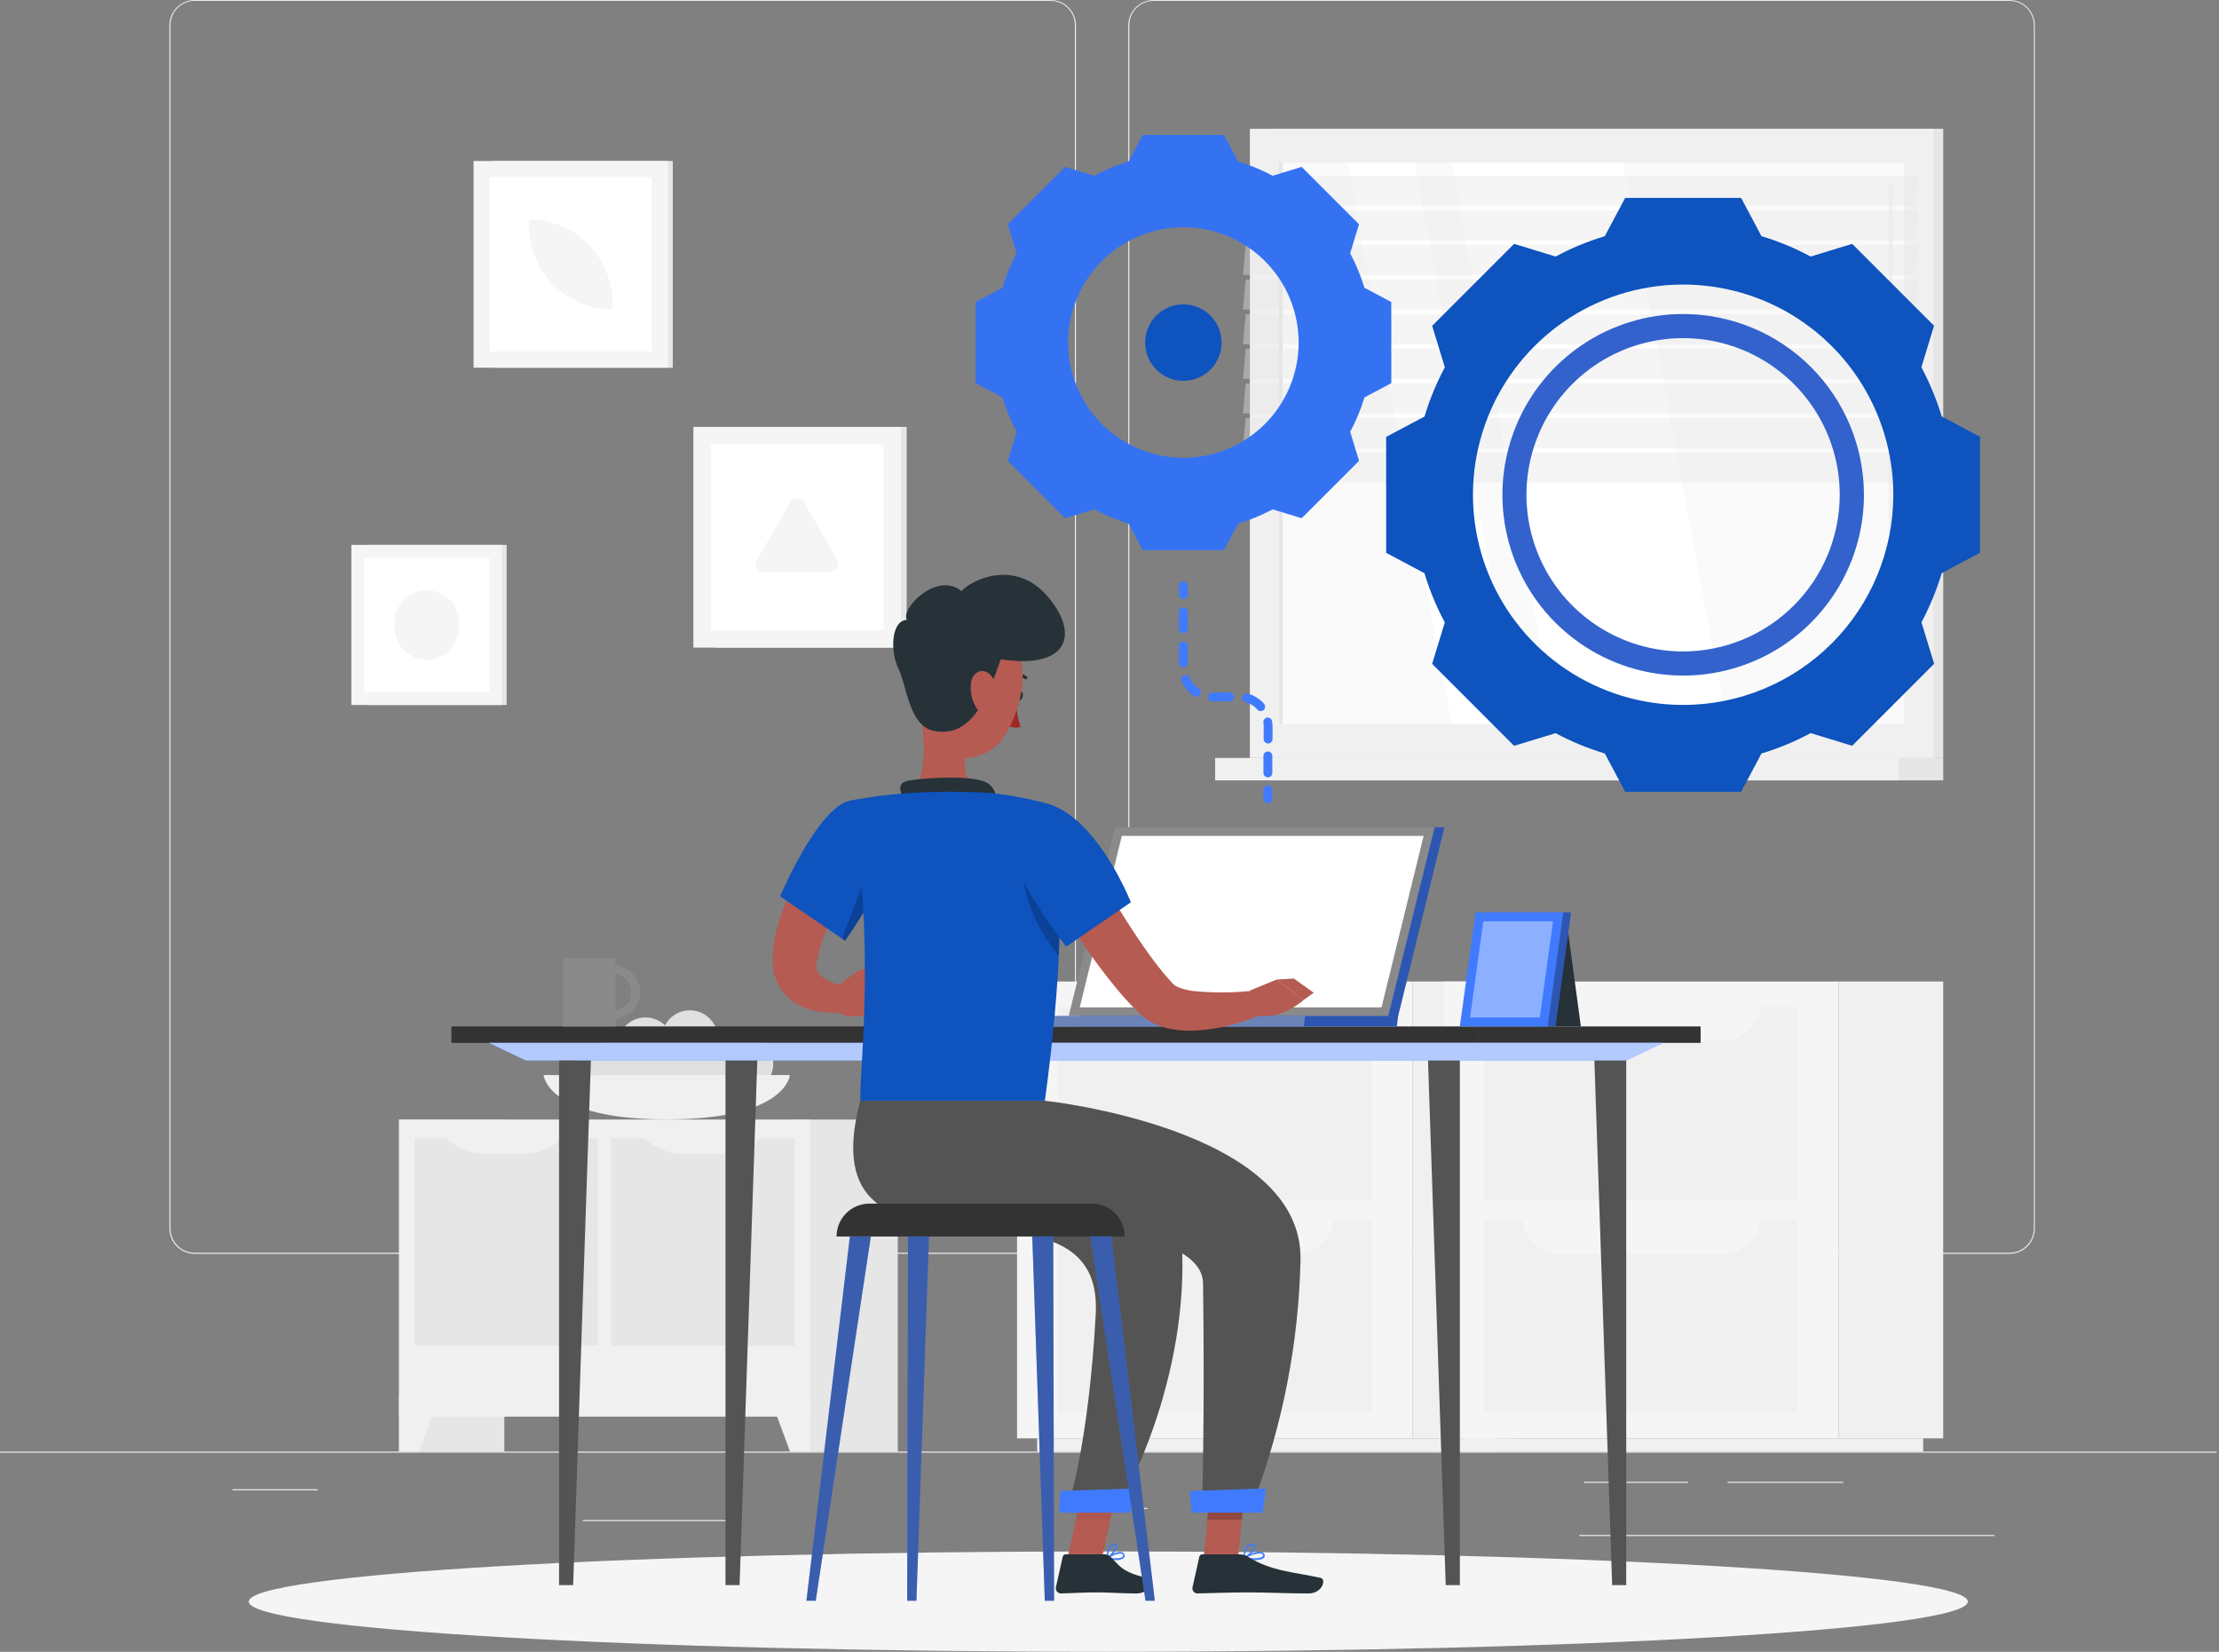 <svg width="571" height="425" viewBox="0 0 571 425" fill="none" xmlns="http://www.w3.org/2000/svg">
<rect x="0" y="0" width="571" height="425" fill="#808080" stroke="none"/>
<g clip-path="url(#clip0_498_1841)">
<path d="M570.378 373.483H0V373.769H570.378V373.483Z" fill="#EBEBEB"/>
<path d="M187.757 391.074H149.975V391.359H187.757V391.074Z" fill="#EBEBEB"/>
<path d="M295.273 387.982H285.36V388.268H295.273V387.982Z" fill="#EBEBEB"/>
<path d="M81.735 383.168H59.844V383.454H81.735V383.168Z" fill="#EBEBEB"/>
<path d="M474.304 381.252H444.553V381.537H474.304V381.252Z" fill="#EBEBEB"/>
<path d="M434.389 381.252H407.649V381.537H434.389V381.252Z" fill="#EBEBEB"/>
<path d="M513.237 394.941H406.371V395.226H513.237V394.941Z" fill="#EBEBEB"/>
<path d="M270.359 322.606H50.091C48.365 322.603 46.711 321.915 45.492 320.694C44.273 319.473 43.588 317.818 43.588 316.092V6.457C43.603 4.741 44.295 3.101 45.512 1.892C46.73 0.683 48.375 0.003 50.091 0H270.359C272.087 0 273.744 0.686 274.965 1.908C276.187 3.129 276.873 4.786 276.873 6.514V316.092C276.873 317.82 276.187 319.476 274.965 320.698C273.744 321.92 272.087 322.606 270.359 322.606ZM50.091 0.228C48.441 0.231 46.859 0.889 45.694 2.056C44.528 3.224 43.874 4.807 43.874 6.457V316.092C43.874 317.742 44.528 319.325 45.694 320.492C46.859 321.66 48.441 322.318 50.091 322.321H270.359C272.01 322.318 273.593 321.66 274.76 320.493C275.928 319.326 276.585 317.743 276.588 316.092V6.457C276.585 4.806 275.928 3.223 274.76 2.056C273.593 0.888 272.01 0.231 270.359 0.228H50.091Z" fill="#EBEBEB"/>
<path d="M517.116 322.606H296.836C295.11 322.603 293.455 321.916 292.234 320.695C291.013 319.474 290.326 317.819 290.323 316.092V6.457C290.341 4.74 291.035 3.1 292.254 1.891C293.473 0.682 295.12 0.003 296.836 0H517.116C518.83 0.006 520.473 0.687 521.688 1.896C522.903 3.104 523.592 4.743 523.607 6.457V316.092C523.607 317.816 522.924 319.469 521.708 320.69C520.491 321.911 518.84 322.6 517.116 322.606ZM296.836 0.228C295.185 0.231 293.603 0.888 292.436 2.056C291.268 3.223 290.611 4.806 290.608 6.457V316.092C290.611 317.743 291.268 319.326 292.436 320.493C293.603 321.66 295.185 322.318 296.836 322.321H517.116C518.767 322.318 520.35 321.66 521.517 320.493C522.685 319.326 523.342 317.743 523.345 316.092V6.457C523.342 4.806 522.685 3.223 521.517 2.056C520.35 0.888 518.767 0.231 517.116 0.228H296.836Z" fill="#EBEBEB"/>
<path d="M363.445 370.084H390.31V252.541H363.445V370.084Z" fill="#F0F0F0"/>
<path d="M266.88 373.483H385.165V370.084H266.88V373.483Z" fill="#F0F0F0"/>
<path d="M363.445 252.541H261.712V370.084H363.445V252.541Z" fill="#F5F5F5"/>
<path d="M352.881 259.134H272.275V308.689H352.881V259.134Z" fill="#F0F0F0"/>
<path d="M352.881 313.936H272.275V363.49H352.881V313.936Z" fill="#F0F0F0"/>
<path d="M333.477 267.77H291.691C290.384 267.771 289.09 267.514 287.883 267.014C286.676 266.514 285.58 265.78 284.658 264.854C283.735 263.929 283.005 262.83 282.509 261.621C282.013 260.412 281.76 259.117 281.766 257.811H343.367C343.373 259.115 343.122 260.407 342.628 261.613C342.134 262.82 341.406 263.917 340.488 264.842C339.569 265.767 338.477 266.502 337.274 267.004C336.071 267.507 334.78 267.767 333.477 267.77Z" fill="#F5F5F5"/>
<path d="M333.477 322.572H291.691C289.062 322.572 286.541 321.527 284.682 319.668C282.823 317.809 281.778 315.287 281.778 312.658H343.379C343.379 315.286 342.336 317.805 340.48 319.664C338.623 321.523 336.105 322.569 333.477 322.572Z" fill="#F5F5F5"/>
<path d="M473.163 370.084H500.028V252.541H473.163V370.084Z" fill="#F0F0F0"/>
<path d="M376.587 373.483H494.872V370.084H376.587V373.483Z" fill="#F0F0F0"/>
<path d="M473.162 252.541H371.43V370.084H473.162V252.541Z" fill="#F5F5F5"/>
<path d="M462.599 259.134H381.993V308.689H462.599V259.134Z" fill="#F0F0F0"/>
<path d="M462.599 313.936H381.993V363.49H462.599V313.936Z" fill="#F0F0F0"/>
<path d="M443.184 267.77H401.398C398.769 267.77 396.247 266.725 394.388 264.866C392.529 263.007 391.485 260.486 391.485 257.856H453.086C453.086 260.484 452.043 263.003 450.186 264.862C448.33 266.721 445.811 267.767 443.184 267.77Z" fill="#F5F5F5"/>
<path d="M443.184 322.572H401.398C398.769 322.572 396.247 321.527 394.388 319.668C392.529 317.809 391.485 315.287 391.485 312.658H453.086C453.086 315.286 452.043 317.805 450.186 319.664C448.33 321.523 445.811 322.569 443.184 322.572Z" fill="#F5F5F5"/>
<path d="M127.103 94.614H173.121V41.421H127.103V94.614Z" fill="#E6E6E6"/>
<path d="M121.856 94.614H171.889V41.421H121.856V94.614Z" fill="#F5F5F5"/>
<path d="M167.691 90.428V45.619H126.042V90.428H167.691Z" fill="white"/>
<path d="M157.607 79.568V77.936C157.604 72.246 155.342 66.79 151.318 62.767C147.295 58.743 141.839 56.482 136.149 56.479V58.11C136.149 63.801 138.41 69.259 142.434 73.283C146.458 77.307 151.916 79.568 157.607 79.568Z" fill="#F5F5F5"/>
<path d="M326.986 195.012H500.039V33.139H326.986V195.012Z" fill="#E6E6E6"/>
<path d="M321.625 195.012H497.53V33.139H321.625V195.012Z" fill="#F0F0F0"/>
<path d="M326.986 200.784H500.039V195.012H326.986V200.784Z" fill="#E6E6E6"/>
<path d="M312.681 200.784H488.586V195.012H312.681V200.784Z" fill="#F0F0F0"/>
<path d="M490.012 186.32V41.831H329.119V186.32H490.012Z" fill="#FAFAFA"/>
<path d="M444.393 186.331L417.596 41.831H373.449L400.246 186.331H444.393Z" fill="white"/>
<path d="M486.544 137.301C486.696 137.29 486.838 137.219 486.938 137.103C487.039 136.988 487.09 136.838 487.08 136.685V47.49C487.08 47.347 487.024 47.211 486.923 47.111C486.823 47.01 486.686 46.953 486.544 46.953C486.402 46.953 486.266 47.01 486.165 47.111C486.064 47.211 486.008 47.347 486.008 47.49V136.685C485.999 136.838 486.049 136.988 486.15 137.103C486.25 137.219 486.392 137.29 486.544 137.301Z" fill="#F0F0F0"/>
<path d="M390.754 186.331L363.969 41.831H346.755L373.54 186.331H390.754Z" fill="white"/>
<path d="M330.077 186.32V41.831H329.119V186.32H330.077Z" fill="#E6E6E6"/>
<path opacity="0.4" d="M319.846 52.954H492.887L493.583 45.22H320.53L319.846 52.954Z" fill="#E6E6E6"/>
<path opacity="0.4" d="M319.846 61.863H492.887L493.583 54.117H320.53L319.846 61.863Z" fill="#E6E6E6"/>
<path opacity="0.4" d="M319.846 70.761H492.887L493.583 63.027H320.53L319.846 70.761Z" fill="#E6E6E6"/>
<path opacity="0.4" d="M319.846 79.67H492.887L493.583 71.925H320.53L319.846 79.67Z" fill="#E6E6E6"/>
<path opacity="0.4" d="M319.846 88.568H492.887L493.583 80.834H320.53L319.846 88.568Z" fill="#E6E6E6"/>
<path opacity="0.4" d="M319.846 97.478H492.887L493.583 89.732H320.53L319.846 97.478Z" fill="#E6E6E6"/>
<path opacity="0.4" d="M319.846 106.375H492.887L493.583 98.641H320.53L319.846 106.375Z" fill="#E6E6E6"/>
<path opacity="0.4" d="M319.846 115.285H492.887L493.583 107.539H320.53L319.846 115.285Z" fill="#E6E6E6"/>
<path opacity="0.4" d="M319.846 124.183H492.887L493.583 116.448H320.53L319.846 124.183Z" fill="#E6E6E6"/>
<path d="M94.477 181.392H130.377V140.199H94.477V181.392Z" fill="#E6E6E6"/>
<path d="M90.416 181.392H129.168V140.199H90.416V181.392Z" fill="#F5F5F5"/>
<path d="M125.928 178.14V143.439H93.668V178.14H125.928Z" fill="white"/>
<path d="M118.103 161.428V160.162C118.103 159.071 117.887 157.99 117.469 156.981C117.051 155.973 116.438 155.057 115.666 154.286C114.894 153.514 113.977 152.903 112.968 152.486C111.959 152.07 110.878 151.856 109.786 151.857C107.592 151.869 105.491 152.75 103.944 154.306C102.396 155.862 101.527 157.967 101.527 160.162V161.428C101.527 163.631 102.402 165.743 103.96 167.301C105.517 168.858 107.63 169.733 109.832 169.733C112.029 169.724 114.132 168.845 115.682 167.289C117.232 165.732 118.103 163.625 118.103 161.428Z" fill="#F5F5F5"/>
<path d="M184.015 166.63H233.307V109.843H184.015V166.63Z" fill="#E6E6E6"/>
<path d="M178.426 166.63H231.836V109.843H178.426V166.63Z" fill="#F5F5F5"/>
<path d="M227.364 162.17V114.338H182.898V162.17H227.364Z" fill="white"/>
<path d="M206.99 129.373L215.432 143.998C215.62 144.324 215.719 144.694 215.719 145.07C215.719 145.447 215.62 145.817 215.431 146.143C215.243 146.469 214.972 146.74 214.645 146.928C214.319 147.116 213.949 147.215 213.572 147.215H196.689C196.313 147.215 195.942 147.116 195.616 146.928C195.29 146.74 195.019 146.469 194.83 146.143C194.642 145.817 194.543 145.447 194.542 145.07C194.542 144.694 194.641 144.324 194.83 143.998L203.271 129.373C203.462 129.049 203.733 128.78 204.059 128.593C204.386 128.407 204.755 128.308 205.131 128.308C205.507 128.308 205.876 128.407 206.202 128.593C206.528 128.78 206.8 129.049 206.99 129.373Z" fill="#F5F5F5"/>
<path d="M102.691 373.472H129.784V288.052H102.691V373.472Z" fill="#E6E6E6"/>
<path d="M107.836 373.483H102.691V358.848H113.232L107.836 373.483Z" fill="#F0F0F0"/>
<path d="M203.933 373.472H231.026V288.052H203.933V373.472Z" fill="#E6E6E6"/>
<path d="M102.702 364.494H208.428V288.052H102.702V364.494Z" fill="#F0F0F0"/>
<path d="M106.684 292.855V346.208H153.831V292.855H106.684Z" fill="#E6E6E6"/>
<path d="M157.288 292.855V346.208H204.435V292.855H157.288Z" fill="#E6E6E6"/>
<path d="M176.201 296.95H185.521C187.523 296.956 189.505 296.555 191.346 295.77C193.188 294.986 194.851 293.835 196.233 292.387H165.433C166.821 293.843 168.493 294.999 170.345 295.783C172.197 296.568 174.19 296.965 176.201 296.95Z" fill="#F0F0F0"/>
<path d="M125.118 296.95H134.45C136.451 296.956 138.433 296.554 140.274 295.769C142.116 294.985 143.778 293.834 145.161 292.387H114.361C115.749 293.84 117.419 294.995 119.268 295.779C121.118 296.564 123.109 296.962 125.118 296.95Z" fill="#F0F0F0"/>
<path d="M203.283 373.483H208.428V358.848H197.887L203.283 373.483Z" fill="#F0F0F0"/>
<path d="M175.391 276.611C175.389 277.773 175.732 278.91 176.376 279.878C177.02 280.845 177.937 281.6 179.01 282.046C180.083 282.493 181.265 282.611 182.405 282.385C183.546 282.16 184.593 281.601 185.416 280.78C186.239 279.959 186.8 278.912 187.027 277.772C187.255 276.632 187.139 275.45 186.695 274.376C186.25 273.302 185.497 272.384 184.531 271.738C183.565 271.092 182.428 270.747 181.266 270.747C179.711 270.75 178.22 271.368 177.119 272.467C176.018 273.566 175.397 275.055 175.391 276.611Z" fill="#E0E0E0"/>
<path d="M183.924 278.664C187.162 278.664 189.787 276.039 189.787 272.8C189.787 269.562 187.162 266.937 183.924 266.937C180.685 266.937 178.06 269.562 178.06 272.8C178.06 276.039 180.685 278.664 183.924 278.664Z" fill="#E0E0E0"/>
<path d="M146.017 277.557C146.017 278.717 146.36 279.851 147.005 280.815C147.649 281.779 148.565 282.531 149.636 282.974C150.708 283.418 151.887 283.534 153.024 283.308C154.161 283.082 155.206 282.523 156.026 281.703C156.846 280.883 157.405 279.839 157.631 278.701C157.857 277.564 157.741 276.385 157.297 275.313C156.853 274.242 156.102 273.326 155.138 272.682C154.173 272.038 153.04 271.694 151.88 271.694C150.325 271.694 148.834 272.312 147.734 273.411C146.634 274.511 146.017 276.002 146.017 277.557Z" fill="#E0E0E0"/>
<path d="M191.772 280.957C195.748 280.957 198.971 277.734 198.971 273.759C198.971 269.783 195.748 266.56 191.772 266.56C187.797 266.56 184.574 269.783 184.574 273.759C184.574 277.734 187.797 280.957 191.772 280.957Z" fill="#E0E0E0"/>
<path d="M170.314 267.131C170.312 268.555 170.732 269.948 171.522 271.133C172.312 272.318 173.435 273.243 174.75 273.789C176.065 274.336 177.513 274.48 178.91 274.203C180.307 273.927 181.591 273.242 182.598 272.236C183.606 271.23 184.293 269.947 184.572 268.551C184.85 267.154 184.708 265.706 184.164 264.39C183.619 263.074 182.697 261.949 181.513 261.158C180.329 260.366 178.937 259.944 177.513 259.944C175.606 259.947 173.779 260.705 172.43 262.052C171.081 263.398 170.32 265.225 170.314 267.131Z" fill="#E0E0E0"/>
<path d="M158.907 268.967C158.905 270.392 159.325 271.784 160.115 272.97C160.904 274.155 162.028 275.079 163.343 275.626C164.658 276.172 166.106 276.317 167.503 276.04C168.9 275.764 170.183 275.079 171.191 274.073C172.199 273.066 172.886 271.784 173.164 270.387C173.443 268.991 173.301 267.543 172.757 266.227C172.212 264.911 171.29 263.786 170.106 262.995C168.922 262.203 167.53 261.781 166.105 261.781C164.198 261.781 162.369 262.537 161.02 263.885C159.67 265.232 158.91 267.06 158.907 268.967Z" fill="#E0E0E0"/>
<path d="M163.733 274.774C163.733 276.128 164.134 277.451 164.886 278.576C165.639 279.702 166.707 280.579 167.958 281.097C169.209 281.615 170.585 281.751 171.913 281.487C173.24 281.223 174.46 280.571 175.417 279.614C176.374 278.656 177.026 277.437 177.29 276.109C177.555 274.781 177.419 273.405 176.901 272.155C176.383 270.904 175.506 269.835 174.38 269.083C173.254 268.331 171.931 267.929 170.577 267.929C168.762 267.929 167.021 268.65 165.738 269.934C164.454 271.218 163.733 272.959 163.733 274.774Z" fill="#E0E0E0"/>
<path d="M151.823 274.329C151.823 275.791 152.257 277.22 153.069 278.436C153.881 279.651 155.036 280.599 156.387 281.158C157.737 281.718 159.224 281.864 160.657 281.579C162.091 281.294 163.409 280.59 164.442 279.556C165.476 278.522 166.18 277.205 166.465 275.771C166.751 274.337 166.604 272.851 166.045 271.5C165.485 270.149 164.538 268.995 163.322 268.183C162.107 267.37 160.677 266.937 159.215 266.937C157.255 266.937 155.375 267.716 153.988 269.102C152.602 270.488 151.823 272.368 151.823 274.329Z" fill="#E0E0E0"/>
<path d="M203.248 276.611C203.248 276.611 202.45 288.018 171.57 288.018C140.689 288.018 139.879 276.611 139.879 276.611H203.248Z" fill="#F0F0F0"/>
<path d="M285.189 425C407.344 425 506.37 419.218 506.37 412.087C506.37 404.955 407.344 399.173 285.189 399.173C163.034 399.173 64.008 404.955 64.008 412.087C64.008 419.218 163.034 425 285.189 425Z" fill="#F5F5F5"/>
<path d="M351.091 74.035C350.163 70.97 348.933 68.004 347.417 65.183L349.699 57.711L334.949 42.95L327.477 45.231C324.655 43.716 321.69 42.485 318.625 41.558L314.952 34.713H294.076L290.414 41.558C287.348 42.483 284.382 43.714 281.562 45.231L274.09 42.95L259.328 57.711L261.61 65.183C260.103 68.007 258.877 70.972 257.948 74.035L251.046 77.708V98.584L257.948 102.246C258.875 105.31 260.101 108.275 261.61 111.098L259.328 118.57L274.09 133.332L281.562 131.05C284.385 132.559 287.35 133.785 290.414 134.712L294.076 141.556H314.952L318.625 134.712C321.688 133.783 324.653 132.557 327.477 131.05L334.949 133.332L349.71 118.57L347.429 111.098C348.946 108.278 350.177 105.312 351.102 102.246L358.004 98.584V77.708L351.091 74.035ZM304.514 117.794C298.647 117.794 292.913 116.055 288.036 112.796C283.158 109.537 279.357 104.905 277.112 99.485C274.867 94.066 274.279 88.102 275.424 82.349C276.568 76.595 279.393 71.31 283.541 67.162C287.689 63.014 292.974 60.19 298.727 59.045C304.481 57.901 310.444 58.488 315.864 60.733C321.283 62.978 325.916 66.779 329.175 71.657C332.434 76.534 334.173 82.269 334.173 88.135C334.173 96.001 331.048 103.545 325.486 109.107C319.924 114.67 312.38 117.794 304.514 117.794Z" fill="#407BFF"/>
<path opacity="0.2" d="M351.091 74.035C350.163 70.97 348.933 68.004 347.417 65.183L349.699 57.711L334.949 42.95L327.477 45.231C324.655 43.716 321.69 42.485 318.625 41.558L314.952 34.713H294.076L290.414 41.558C287.348 42.483 284.382 43.714 281.562 45.231L274.09 42.95L259.328 57.711L261.61 65.183C260.103 68.007 258.877 70.972 257.948 74.035L251.046 77.708V98.584L257.948 102.246C258.875 105.31 260.101 108.275 261.61 111.098L259.328 118.57L274.09 133.332L281.562 131.05C284.385 132.559 287.35 133.785 290.414 134.712L294.076 141.556H314.952L318.625 134.712C321.688 133.783 324.653 132.557 327.477 131.05L334.949 133.332L349.71 118.57L347.429 111.098C348.946 108.278 350.177 105.312 351.102 102.246L358.004 98.584V77.708L351.091 74.035ZM304.514 117.794C298.647 117.794 292.913 116.055 288.036 112.796C283.158 109.537 279.357 104.905 277.112 99.485C274.867 94.066 274.279 88.102 275.424 82.349C276.568 76.595 279.393 71.31 283.541 67.162C287.689 63.014 292.974 60.19 298.727 59.045C304.481 57.901 310.444 58.488 315.864 60.733C321.283 62.978 325.916 66.779 329.175 71.657C332.434 76.534 334.173 82.269 334.173 88.135C334.173 96.001 331.048 103.545 325.486 109.107C319.924 114.67 312.38 117.794 304.514 117.794Z" fill="#0E53BE"/>
<path d="M304.514 78.313C302.569 78.313 300.667 78.89 299.05 79.97C297.433 81.051 296.173 82.586 295.429 84.383C294.684 86.18 294.49 88.157 294.869 90.065C295.249 91.972 296.185 93.724 297.56 95.099C298.935 96.475 300.688 97.411 302.595 97.791C304.503 98.17 306.48 97.975 308.277 97.231C310.073 96.487 311.609 95.226 312.69 93.609C313.77 91.992 314.347 90.091 314.347 88.146C314.347 85.538 313.311 83.037 311.467 81.193C309.623 79.349 307.121 78.313 304.514 78.313Z" fill="#0E53BE"/>
<path d="M499.651 107.151C498.325 102.769 496.571 98.528 494.415 94.489L497.677 83.811L476.608 62.742L465.919 66.016C461.894 63.834 457.655 62.076 453.268 60.768L448.032 50.912H418.201L412.953 60.768C408.568 62.08 404.329 63.838 400.303 66.016L389.625 62.742L368.532 83.834L371.795 94.512C369.629 98.546 367.875 102.788 366.559 107.174L356.691 112.41V142.241L366.548 147.488C367.861 151.871 369.616 156.11 371.784 160.139L368.521 170.805L389.614 191.898L400.291 188.635C404.322 190.806 408.565 192.557 412.953 193.86L418.201 203.728H448.032L453.268 193.871C457.651 192.554 461.89 190.796 465.919 188.624L476.608 191.887L497.7 170.794L494.438 160.116C496.588 156.082 498.335 151.844 499.651 147.466L509.507 142.218V112.387L499.651 107.151ZM433.111 181.38C422.414 181.38 411.958 178.208 403.064 172.266C394.17 166.323 387.238 157.876 383.144 147.994C379.051 138.111 377.98 127.237 380.067 116.746C382.153 106.255 387.304 96.618 394.868 89.054C402.432 81.491 412.068 76.34 422.56 74.253C433.051 72.166 443.925 73.237 453.807 77.331C463.69 81.424 472.136 88.356 478.079 97.25C484.022 106.144 487.194 116.6 487.194 127.297C487.194 134.399 485.795 141.432 483.077 147.994C480.359 154.555 476.375 160.517 471.353 165.54C466.331 170.562 460.369 174.545 453.807 177.263C447.246 179.981 440.213 181.38 433.111 181.38Z" fill="#0E53BE"/>
<path d="M433.111 80.8C423.913 80.802 414.922 83.532 407.275 88.643C399.628 93.755 393.669 101.02 390.151 109.518C386.632 118.017 385.713 127.368 387.509 136.389C389.305 145.41 393.735 153.696 400.24 160.199C406.745 166.702 415.032 171.131 424.053 172.924C433.075 174.718 442.425 173.796 450.923 170.276C459.421 166.755 466.684 160.794 471.794 153.146C476.904 145.498 479.631 136.506 479.631 127.308C479.616 114.976 474.71 103.154 465.988 94.434C457.267 85.715 445.443 80.812 433.111 80.8ZM433.111 167.623C425.137 167.625 417.342 165.262 410.71 160.834C404.079 156.406 398.91 150.11 395.857 142.744C392.804 135.378 392.004 127.271 393.559 119.45C395.113 111.629 398.951 104.445 404.589 98.806C410.227 93.167 417.41 89.326 425.23 87.769C433.051 86.213 441.157 87.011 448.525 90.062C455.892 93.113 462.189 98.28 466.619 104.91C471.049 111.54 473.414 119.334 473.414 127.308C473.402 137.995 469.152 148.24 461.597 155.798C454.041 163.355 443.797 167.608 433.111 167.623Z" fill="#407BFF"/>
<path opacity="0.2" d="M433.111 80.8C423.913 80.802 414.922 83.532 407.275 88.643C399.628 93.755 393.669 101.02 390.151 109.518C386.632 118.017 385.713 127.368 387.509 136.389C389.305 145.41 393.735 153.696 400.24 160.199C406.745 166.702 415.032 171.131 424.053 172.924C433.075 174.718 442.425 173.796 450.923 170.276C459.421 166.755 466.684 160.794 471.794 153.146C476.904 145.498 479.631 136.506 479.631 127.308C479.616 114.976 474.71 103.154 465.988 94.434C457.267 85.715 445.443 80.812 433.111 80.8ZM433.111 167.623C425.137 167.625 417.342 165.262 410.71 160.834C404.079 156.406 398.91 150.11 395.857 142.744C392.804 135.378 392.004 127.271 393.559 119.45C395.113 111.629 398.951 104.445 404.589 98.806C410.227 93.167 417.41 89.326 425.23 87.769C433.051 86.213 441.157 87.011 448.525 90.062C455.892 93.113 462.189 98.28 466.619 104.91C471.049 111.54 473.414 119.334 473.414 127.308C473.402 137.995 469.152 148.24 461.597 155.798C454.041 163.355 443.797 167.608 433.111 167.623Z" fill="black"/>
<path d="M326.256 206.659C325.953 206.659 325.663 206.539 325.449 206.325C325.235 206.111 325.115 205.821 325.115 205.519V203.237C325.115 202.935 325.235 202.644 325.449 202.43C325.663 202.217 325.953 202.096 326.256 202.096C326.559 202.096 326.849 202.217 327.063 202.43C327.277 202.644 327.397 202.935 327.397 203.237V205.519C327.397 205.821 327.277 206.111 327.063 206.325C326.849 206.539 326.559 206.659 326.256 206.659Z" fill="#407BFF"/>
<path d="M308.495 177.182C307.447 176.509 306.628 175.535 306.145 174.387C306.025 174.109 305.8 173.89 305.519 173.777C305.237 173.665 304.923 173.669 304.645 173.788C304.366 173.908 304.147 174.133 304.035 174.414C303.922 174.696 303.926 175.01 304.046 175.289C304.716 176.847 305.831 178.172 307.251 179.099C307.435 179.217 307.649 179.281 307.867 179.281C308.114 179.283 308.355 179.205 308.554 179.058C308.752 178.911 308.898 178.704 308.969 178.467C309.04 178.231 309.032 177.977 308.946 177.746C308.861 177.514 308.702 177.316 308.495 177.182Z" fill="#407BFF"/>
<path d="M304.513 162.934C304.816 162.934 305.106 162.814 305.32 162.6C305.534 162.386 305.654 162.096 305.654 161.793V157.424C305.654 157.122 305.534 156.832 305.32 156.618C305.106 156.404 304.816 156.284 304.513 156.284C304.211 156.284 303.921 156.404 303.707 156.618C303.493 156.832 303.373 157.122 303.373 157.424V161.793C303.373 162.096 303.493 162.386 303.707 162.6C303.921 162.814 304.211 162.934 304.513 162.934Z" fill="#407BFF"/>
<path d="M316.388 178.186H312.008C311.705 178.186 311.415 178.306 311.201 178.52C310.987 178.734 310.867 179.024 310.867 179.327C310.867 179.629 310.987 179.92 311.201 180.133C311.415 180.347 311.705 180.468 312.008 180.468H316.388C316.691 180.468 316.981 180.347 317.195 180.133C317.409 179.92 317.529 179.629 317.529 179.327C317.529 179.024 317.409 178.734 317.195 178.52C316.981 178.306 316.691 178.186 316.388 178.186Z" fill="#407BFF"/>
<path d="M305.654 170.543V166.174C305.654 165.871 305.534 165.581 305.32 165.367C305.106 165.153 304.816 165.033 304.513 165.033C304.211 165.033 303.921 165.153 303.707 165.367C303.493 165.581 303.373 165.871 303.373 166.174V170.543C303.373 170.846 303.493 171.136 303.707 171.35C303.921 171.564 304.211 171.684 304.513 171.684C304.816 171.684 305.106 171.564 305.32 171.35C305.534 171.136 305.654 170.846 305.654 170.543Z" fill="#407BFF"/>
<path d="M327.329 185.601C327.289 185.302 327.132 185.03 326.893 184.846C326.653 184.663 326.351 184.581 326.051 184.62C325.903 184.645 325.761 184.699 325.633 184.779C325.505 184.859 325.395 184.964 325.308 185.087C325.221 185.21 325.159 185.349 325.126 185.496C325.093 185.643 325.09 185.795 325.116 185.943C325.152 186.208 325.171 186.475 325.173 186.742V190.164C325.173 190.467 325.293 190.757 325.507 190.971C325.721 191.185 326.011 191.305 326.314 191.305C326.616 191.305 326.906 191.185 327.12 190.971C327.334 190.757 327.454 190.467 327.454 190.164V186.742C327.437 186.359 327.396 185.978 327.329 185.601Z" fill="#407BFF"/>
<path d="M326.256 193.347C325.953 193.347 325.663 193.467 325.449 193.681C325.235 193.895 325.115 194.185 325.115 194.487V198.868C325.115 199.171 325.235 199.461 325.449 199.675C325.663 199.889 325.953 200.009 326.256 200.009C326.559 200.009 326.849 199.889 327.063 199.675C327.277 199.461 327.397 199.171 327.397 198.868V194.487C327.397 194.185 327.277 193.895 327.063 193.681C326.849 193.467 326.559 193.347 326.256 193.347Z" fill="#407BFF"/>
<path d="M325.264 181.072C324.147 179.797 322.672 178.887 321.031 178.46C320.886 178.422 320.735 178.414 320.586 178.435C320.438 178.456 320.295 178.506 320.165 178.582C320.036 178.659 319.923 178.76 319.833 178.879C319.743 178.999 319.677 179.136 319.64 179.281C319.602 179.427 319.594 179.578 319.615 179.726C319.636 179.875 319.686 180.018 319.762 180.147C319.838 180.276 319.939 180.389 320.059 180.48C320.179 180.57 320.316 180.635 320.461 180.673C321.66 180.982 322.737 181.646 323.552 182.578C323.659 182.7 323.791 182.797 323.938 182.864C324.086 182.931 324.246 182.966 324.408 182.966C324.627 182.966 324.842 182.902 325.026 182.783C325.21 182.664 325.356 182.495 325.446 182.295C325.536 182.095 325.567 181.873 325.535 181.657C325.502 181.44 325.408 181.237 325.264 181.072Z" fill="#407BFF"/>
<path d="M304.513 154.139C304.211 154.139 303.921 154.019 303.707 153.805C303.493 153.591 303.373 153.301 303.373 152.998V150.717C303.373 150.414 303.493 150.124 303.707 149.91C303.921 149.696 304.211 149.576 304.513 149.576C304.816 149.576 305.106 149.696 305.32 149.91C305.534 150.124 305.654 150.414 305.654 150.717V152.998C305.654 153.301 305.534 153.591 305.32 153.805C305.106 154.019 304.816 154.139 304.513 154.139Z" fill="#407BFF"/>
<path d="M380.294 264.096H116.164V268.329H380.294V264.096Z" fill="#333333"/>
<path d="M380.294 268.329H437.606V264.096H380.294V268.329Z" fill="#333333"/>
<path d="M418.464 272.857H135.305L125.837 268.329H427.932L418.464 272.857Z" fill="#407BFF"/>
<path opacity="0.6" d="M418.464 272.857H135.305L125.837 268.329H427.932L418.464 272.857Z" fill="white"/>
<path d="M143.861 272.857V407.854H147.489L152.052 272.857H143.861Z" fill="#545454"/>
<path d="M186.685 272.857V407.854H190.312L194.875 272.857H186.685Z" fill="#545454"/>
<path d="M418.464 272.857V407.854H414.847L410.273 272.857H418.464Z" fill="#545454"/>
<path d="M375.651 272.857V407.854H372.023L367.46 272.857H375.651Z" fill="#545454"/>
<path d="M289.456 212.854L277.535 261.416L277.204 264.096H359.43L359.772 261.416L371.682 212.854H289.456Z" fill="#407BFF"/>
<path opacity="0.3" d="M289.456 212.854L277.535 261.416L277.204 264.096H359.43L359.772 261.416L371.682 212.854H289.456Z" fill="black"/>
<path d="M369.161 212.854H286.924L275.014 261.416H357.24L369.161 212.854Z" fill="#8A8A8A"/>
<path d="M355.494 259.191L366.331 215.078H288.669L277.843 259.191H355.494Z" fill="white"/>
<path d="M335.816 261.416L335.474 264.096H244.932L245.263 261.416H335.816Z" fill="#407BFF"/>
<path opacity="0.6" d="M335.816 261.416L335.474 264.096H244.932L245.263 261.416H335.816Z" fill="#8A8A8A"/>
<path d="M164.771 255.267C164.714 253.529 164.034 251.87 162.855 250.593C161.676 249.315 160.076 248.505 158.349 248.308V246.996C158.348 246.921 158.331 246.846 158.3 246.776C158.269 246.707 158.225 246.644 158.17 246.592C158.115 246.54 158.05 246.5 157.978 246.473C157.907 246.447 157.832 246.434 157.756 246.438H145.436C145.359 246.434 145.283 246.446 145.211 246.473C145.139 246.499 145.074 246.54 145.017 246.592C144.961 246.644 144.916 246.706 144.884 246.776C144.852 246.845 144.834 246.92 144.831 246.996V264.108H158.349V262.237C160.079 262.043 161.681 261.231 162.861 259.951C164.041 258.67 164.719 257.007 164.771 255.267ZM158.349 260.024V250.521C159.489 250.689 160.531 251.262 161.284 252.134C162.037 253.006 162.451 254.12 162.451 255.273C162.451 256.425 162.037 257.539 161.284 258.411C160.531 259.284 159.489 259.856 158.349 260.024Z" fill="#8A8A8A"/>
<path d="M395.341 264.096H406.794L403.406 239.011H395.341V264.096Z" fill="#263238"/>
<path d="M378.549 264.096H400.246L404.273 234.733H382.587L378.549 264.096Z" fill="#407BFF"/>
<path opacity="0.3" d="M378.549 264.096H400.246L404.273 234.733H382.587L378.549 264.096Z" fill="black"/>
<path d="M375.651 264.096H398.227L402.265 234.733H379.69L375.651 264.096Z" fill="#407BFF"/>
<path opacity="0.4" d="M396.23 261.781L399.63 237.049H381.686L378.286 261.781H396.23Z" fill="white"/>
<path d="M225.345 220.748L224.409 221.752L223.406 222.892C222.733 223.668 222.06 224.455 221.421 225.265C220.143 226.885 218.911 228.539 217.759 230.239C215.466 233.526 213.553 237.062 212.055 240.779C211.357 242.546 210.815 244.371 210.435 246.232C210.253 247.282 210.139 247.738 210.082 248.183C210.018 248.538 210.018 248.901 210.082 249.255C210.273 249.813 210.573 250.327 210.965 250.768C211.356 251.208 211.832 251.567 212.363 251.822C213.133 252.297 213.942 252.705 214.781 253.043C215.223 253.225 215.679 253.396 216.15 253.556C216.584 253.716 217.131 253.875 217.474 254.012V260.298C216.675 260.412 216.093 260.503 215.42 260.549C214.747 260.594 214.097 260.606 213.424 260.549C212.04 260.521 210.664 260.345 209.317 260.024C207.8 259.668 206.346 259.083 205.005 258.29C203.428 257.367 202.073 256.109 201.035 254.605C199.967 253.004 199.259 251.191 198.959 249.289C198.883 248.844 198.833 248.395 198.811 247.943C198.788 247.51 198.788 247.076 198.811 246.643V246.004C198.798 245.833 198.798 245.662 198.811 245.491L198.902 244.487C199.194 241.88 199.744 239.308 200.545 236.81C202.09 232.011 204.265 227.438 207.013 223.212C208.333 221.137 209.769 219.137 211.314 217.223C212.078 216.265 212.865 215.329 213.686 214.405C214.086 213.937 214.508 213.481 214.941 213.025C215.375 212.568 215.774 212.169 216.367 211.599L225.345 220.748Z" fill="#B55B52"/>
<path d="M215.204 253.875L220.52 249.974L223.543 260.902C223.543 260.902 218.831 262.648 215.238 260.298L215.204 253.875Z" fill="#B55B52"/>
<path d="M227.9 247.35L229.976 256.499L223.543 260.902L220.52 249.974L227.9 247.35Z" fill="#B55B52"/>
<path d="M261.518 178.814C261.279 179.487 261.45 180.16 261.895 180.308C262.339 180.456 262.887 180.046 263.115 179.372C263.343 178.699 263.184 178.015 262.75 177.867C262.317 177.718 261.758 178.129 261.518 178.814Z" fill="#263238"/>
<path d="M261.393 180.137C261.481 182.486 261.892 184.812 262.613 187.05C262.039 187.214 261.435 187.253 260.845 187.162C260.254 187.072 259.69 186.854 259.191 186.525L261.393 180.137Z" fill="#A02724"/>
<path d="M260.423 174.228C260.508 174.256 260.6 174.256 260.685 174.228C261.186 174.061 261.719 174.015 262.24 174.094C262.762 174.174 263.257 174.376 263.686 174.684C263.771 174.746 263.878 174.774 263.983 174.761C264.088 174.749 264.185 174.697 264.254 174.617C264.323 174.536 264.359 174.433 264.355 174.327C264.351 174.221 264.308 174.12 264.233 174.045C263.698 173.646 263.074 173.381 262.416 173.272C261.757 173.163 261.081 173.213 260.446 173.418C260.363 173.446 260.29 173.5 260.239 173.572C260.188 173.643 260.161 173.729 260.161 173.817C260.161 173.905 260.188 173.991 260.239 174.062C260.29 174.134 260.363 174.188 260.446 174.216L260.423 174.228Z" fill="#263238"/>
<path d="M236.501 181.3C237.779 187.791 239.045 199.689 234.505 204.024C234.505 204.024 236.284 210.606 248.354 210.606C261.621 210.606 254.696 204.024 254.696 204.024C247.452 202.29 247.635 196.917 248.901 191.875L236.501 181.3Z" fill="#B55B52"/>
<path d="M232.771 206.283C231.813 204.195 230.775 201.811 232.931 201.07C235.315 200.248 248.365 199.404 252.86 200.944C253.454 201.106 254.01 201.384 254.496 201.764C254.981 202.143 255.386 202.615 255.686 203.152C255.987 203.69 256.177 204.282 256.246 204.894C256.315 205.506 256.262 206.125 256.088 206.716L232.771 206.283Z" fill="#263238"/>
<path d="M278.344 217.417C281.139 222.447 284.139 227.626 287.174 232.6C290.208 237.574 293.391 242.525 296.79 247.042C297.635 248.183 298.513 249.267 299.38 250.35C299.813 250.909 300.27 251.366 300.715 251.879L301.376 252.632L301.547 252.826L301.627 252.917L301.707 253.02C302.239 253.534 302.878 253.923 303.578 254.16C304.656 254.536 305.768 254.807 306.897 254.97C312.443 255.53 318.033 255.465 323.564 254.776L325.298 260.822C323.758 261.507 322.32 261.963 320.792 262.534C319.263 263.104 317.757 263.48 316.229 263.868C312.989 264.681 309.667 265.125 306.327 265.192C304.452 265.222 302.58 265.034 300.749 264.633C298.5 264.186 296.38 263.243 294.543 261.872L293.779 261.245L293.596 261.085L293.482 260.971L293.265 260.754L292.376 259.876C291.794 259.294 291.155 258.735 290.63 258.119C289.49 256.921 288.417 255.723 287.425 254.491C283.439 249.675 279.763 244.611 276.416 239.331C274.751 236.73 273.146 234.102 271.602 231.448C270.051 228.767 268.557 226.143 267.108 223.314L278.344 217.417Z" fill="#B55B52"/>
<path d="M218.614 206.032C210.287 207.937 200.75 230.627 200.75 230.627L217.462 242.034C221.619 236.074 225.307 229.8 228.493 223.269C233.433 212.934 227.124 204.081 218.614 206.032Z" fill="#0E53BE"/>
<path opacity="0.2" d="M224.569 220.497L216.675 241.532L217.451 242.08C217.451 242.08 220.873 237.277 224.569 230.798V220.497Z" fill="black"/>
<path d="M268.352 206.477C268.352 206.477 277.797 217.154 268.876 283.204H221.387C221.067 275.915 225.642 240.369 218.615 206.021C223.863 205.01 229.171 204.339 234.505 204.013C241.23 203.619 247.972 203.619 254.697 204.013C259.306 204.477 263.871 205.301 268.352 206.477Z" fill="#0E53BE"/>
<path opacity="0.2" d="M263.07 225.585C264.309 233.081 267.548 240.104 272.447 245.913C272.641 241.658 272.721 237.836 272.709 234.425L263.07 225.585Z" fill="black"/>
<path d="M258.952 213.686C257.811 222.094 274.352 243.563 274.352 243.563L290.996 232.155C290.996 232.155 286.376 220.326 278.607 212.568C269.755 203.671 260.252 204.538 258.952 213.686Z" fill="#0E53BE"/>
<path d="M321.693 254.834L328.469 252.05L335.439 257.32C335.439 257.32 328.789 263.207 322.743 260.914L321.693 254.834Z" fill="#B55B52"/>
<path d="M332.941 251.776L338.052 255.427L335.405 257.32L328.435 252.05L332.941 251.776Z" fill="#B55B52"/>
<path d="M239.456 169.528C237.083 178.015 235.258 182.863 237.973 188.578C242.046 197.191 253.624 196.952 258.507 189.354C262.887 182.51 266.036 169.779 259.054 163.653C257.522 162.291 255.666 161.344 253.664 160.902C251.662 160.459 249.581 160.536 247.617 161.125C245.653 161.714 243.872 162.795 242.444 164.265C241.016 165.736 239.987 167.548 239.456 169.528Z" fill="#B55B52"/>
<path d="M257.526 169.619C254.104 179.361 250.077 190.061 240.243 188.031C233.901 186.719 233.399 176.509 231.117 171.866C229.098 167.794 229.224 159.603 233.399 159.501C231.528 156.786 240.985 146.85 247.442 152.097C249.096 149.816 261.017 143.096 269.846 153.763C278.162 163.847 274.09 172.254 257.526 169.619Z" fill="#263238"/>
<path d="M249.825 175.848C249.597 178.024 250.086 180.215 251.217 182.087C252.734 184.529 254.959 183.593 255.78 181.095C256.51 178.814 256.59 174.878 254.48 173.292C252.369 171.707 250.145 173.224 249.825 175.848Z" fill="#B55B52"/>
<path d="M322.697 401.409C323.838 401.409 324.979 401.25 325.31 400.736C325.404 400.601 325.454 400.439 325.454 400.274C325.454 400.109 325.404 399.948 325.31 399.812C325.158 399.572 324.922 399.397 324.648 399.322C323.165 398.922 320.085 400.691 319.937 400.77C319.898 400.79 319.866 400.822 319.848 400.861C319.829 400.9 319.824 400.945 319.834 400.987C319.841 401.028 319.86 401.066 319.889 401.096C319.917 401.126 319.953 401.148 319.994 401.158C320.886 401.321 321.79 401.405 322.697 401.409ZM324.112 399.687C324.244 399.668 324.379 399.668 324.511 399.687C324.597 399.703 324.679 399.738 324.75 399.789C324.821 399.84 324.879 399.907 324.922 399.983C325.07 400.246 325.024 400.371 324.922 400.44C324.511 401.021 322.264 401.033 320.61 400.793C321.694 400.201 322.884 399.825 324.112 399.687Z" fill="#407BFF"/>
<path d="M320.016 401.158H320.108C321.18 400.679 323.302 398.763 323.131 397.736C323.131 397.496 322.925 397.211 322.355 397.143C322.15 397.125 321.944 397.148 321.748 397.211C321.552 397.273 321.371 397.374 321.214 397.508C320.073 398.432 319.845 400.827 319.834 400.93C319.83 400.967 319.835 401.003 319.849 401.037C319.863 401.071 319.885 401.101 319.914 401.124C319.945 401.142 319.98 401.154 320.016 401.158ZM322.184 397.565H322.309C322.686 397.565 322.709 397.759 322.72 397.804C322.823 398.409 321.374 399.915 320.279 400.565C320.37 399.561 320.768 398.609 321.42 397.839C321.632 397.657 321.904 397.559 322.184 397.565Z" fill="#407BFF"/>
<path d="M309.692 400.953H318.567L320.587 380.385H311.712L309.692 400.953Z" fill="#B55B52"/>
<path d="M319.069 399.926H309.384C309.206 399.927 309.033 399.989 308.894 400.1C308.756 400.212 308.659 400.368 308.62 400.542L306.863 408.391C306.818 408.582 306.817 408.781 306.861 408.972C306.904 409.164 306.991 409.343 307.114 409.496C307.237 409.649 307.394 409.772 307.572 409.855C307.75 409.938 307.944 409.98 308.141 409.976C311.632 409.919 316.685 409.714 321.077 409.714C326.222 409.714 330.659 409.988 336.683 409.988C340.333 409.988 341.348 406.303 339.82 405.972C332.872 404.455 327.203 404.295 321.203 400.588C320.566 400.175 319.828 399.946 319.069 399.926Z" fill="#263238"/>
<path opacity="0.2" d="M320.575 380.396L319.549 390.994H310.662L311.7 380.396H320.575Z" fill="black"/>
<path d="M287.117 401.398C287.493 401.447 287.875 401.421 288.242 401.321C288.608 401.221 288.951 401.05 289.25 400.816C289.355 400.672 289.411 400.498 289.411 400.32C289.411 400.141 289.355 399.968 289.25 399.824C289.182 399.698 289.088 399.589 288.974 399.505C288.859 399.42 288.728 399.361 288.588 399.333C287.288 399.025 284.835 400.702 284.732 400.77C284.7 400.796 284.674 400.829 284.658 400.867C284.642 400.905 284.637 400.946 284.641 400.987C284.649 401.026 284.669 401.063 284.697 401.091C284.726 401.119 284.762 401.139 284.801 401.147C285.562 401.313 286.338 401.397 287.117 401.398ZM288.257 399.709C288.341 399.698 288.425 399.698 288.508 399.709C288.59 399.721 288.668 399.752 288.735 399.8C288.802 399.848 288.858 399.91 288.896 399.983C289.09 400.337 288.976 400.474 288.896 400.531C288.52 401.021 286.706 401.033 285.371 400.816C286.23 400.235 287.209 399.857 288.235 399.709H288.257Z" fill="#407BFF"/>
<path d="M284.858 401.158H284.949C285.873 400.656 287.653 398.717 287.459 397.736C287.43 397.579 287.346 397.437 287.223 397.335C287.1 397.233 286.946 397.177 286.786 397.177C286.627 397.158 286.465 397.172 286.312 397.219C286.158 397.266 286.017 397.345 285.896 397.451C284.869 398.295 284.653 400.873 284.641 400.964C284.641 401.003 284.65 401.041 284.668 401.074C284.686 401.108 284.712 401.137 284.744 401.158C284.781 401.17 284.821 401.17 284.858 401.158ZM286.649 397.565H286.74C287.014 397.565 287.037 397.725 287.048 397.782C287.162 398.363 286.021 399.835 285.109 400.531C285.17 399.518 285.536 398.548 286.158 397.747C286.295 397.63 286.469 397.565 286.649 397.565Z" fill="#407BFF"/>
<path d="M274.683 400.953H283.558L288.018 380.385H279.143L274.683 400.953Z" fill="#B55B52"/>
<path d="M284.186 399.926H274.215C274.038 399.928 273.867 399.989 273.73 400.102C273.593 400.214 273.499 400.369 273.462 400.542L271.706 408.391C271.665 408.583 271.667 408.783 271.714 408.974C271.76 409.166 271.849 409.344 271.974 409.496C272.099 409.649 272.257 409.771 272.435 409.854C272.614 409.937 272.809 409.979 273.006 409.976C276.485 409.919 278.185 409.714 282.566 409.714C285.269 409.714 288.726 409.988 292.456 409.988C296.186 409.988 296.665 406.303 295.137 405.972C288.292 404.478 287.825 402.413 285.634 400.44C285.23 400.097 284.715 399.915 284.186 399.926Z" fill="#263238"/>
<g opacity="0.2">
<path opacity="0.2" d="M279.143 380.396H288.018L285.713 390.994H276.838L279.143 380.396Z" fill="black"/>
</g>
<path d="M268.876 283.215C268.876 283.215 335.382 290.254 334.652 324.18C334.181 345.487 330.084 366.557 322.537 386.488H309.35C309.35 386.488 310.023 364.962 309.578 330.226C309.442 319.811 288.417 316.377 267.872 315.168C259.172 314.621 250.798 311.653 243.695 306.6C236.592 301.547 231.042 294.609 227.672 286.569L226.269 283.215H268.876Z" fill="#545454"/>
<path d="M325.766 382.952C325.834 382.952 324.91 389.192 324.91 389.192H306.658L306.156 383.625L325.766 382.952Z" fill="#407BFF"/>
<path d="M254.639 283.215C254.639 283.215 302.848 299.186 304.068 318.99C306.35 355.425 288.429 386.488 288.429 386.488H275.116C275.116 386.488 280.17 371.088 281.961 338.074C284.242 296.608 206.865 338.006 221.364 283.215H254.639Z" fill="#545454"/>
<path d="M292.455 382.952C292.524 382.952 290.778 389.192 290.778 389.192H272.526L272.857 383.625L292.455 382.952Z" fill="#407BFF"/>
<path d="M289.41 318.145H215.261C215.261 315.901 216.153 313.748 217.74 312.16C219.327 310.573 221.48 309.681 223.725 309.681H280.945C283.19 309.681 285.343 310.573 286.931 312.16C288.518 313.748 289.41 315.901 289.41 318.145Z" fill="#333333"/>
<path d="M218.695 318.134L207.515 411.859H209.911L224.09 318.134H218.695Z" fill="#407BFF"/>
<path opacity="0.4" d="M218.695 318.134L207.515 411.859H209.911L224.09 318.134H218.695Z" fill="#333333"/>
<path d="M233.65 318.134L233.433 411.859H235.817L239.046 318.134H233.65Z" fill="#407BFF"/>
<path opacity="0.4" d="M233.65 318.134L233.433 411.859H235.817L239.046 318.134H233.65Z" fill="#333333"/>
<path d="M285.976 318.134L297.156 411.859H294.76L280.592 318.134H285.976Z" fill="#407BFF"/>
<path opacity="0.4" d="M285.976 318.134L297.156 411.859H294.76L280.592 318.134H285.976Z" fill="#333333"/>
<path d="M271.021 318.134L271.238 411.859H268.853L265.625 318.134H271.021Z" fill="#407BFF"/>
<path opacity="0.4" d="M271.021 318.134L271.238 411.859H268.853L265.625 318.134H271.021Z" fill="#333333"/>
</g>
<defs>
<clipPath id="clip0_498_1841">
<rect width="571" height="425" fill="white"/>
</clipPath>
</defs>
</svg>
